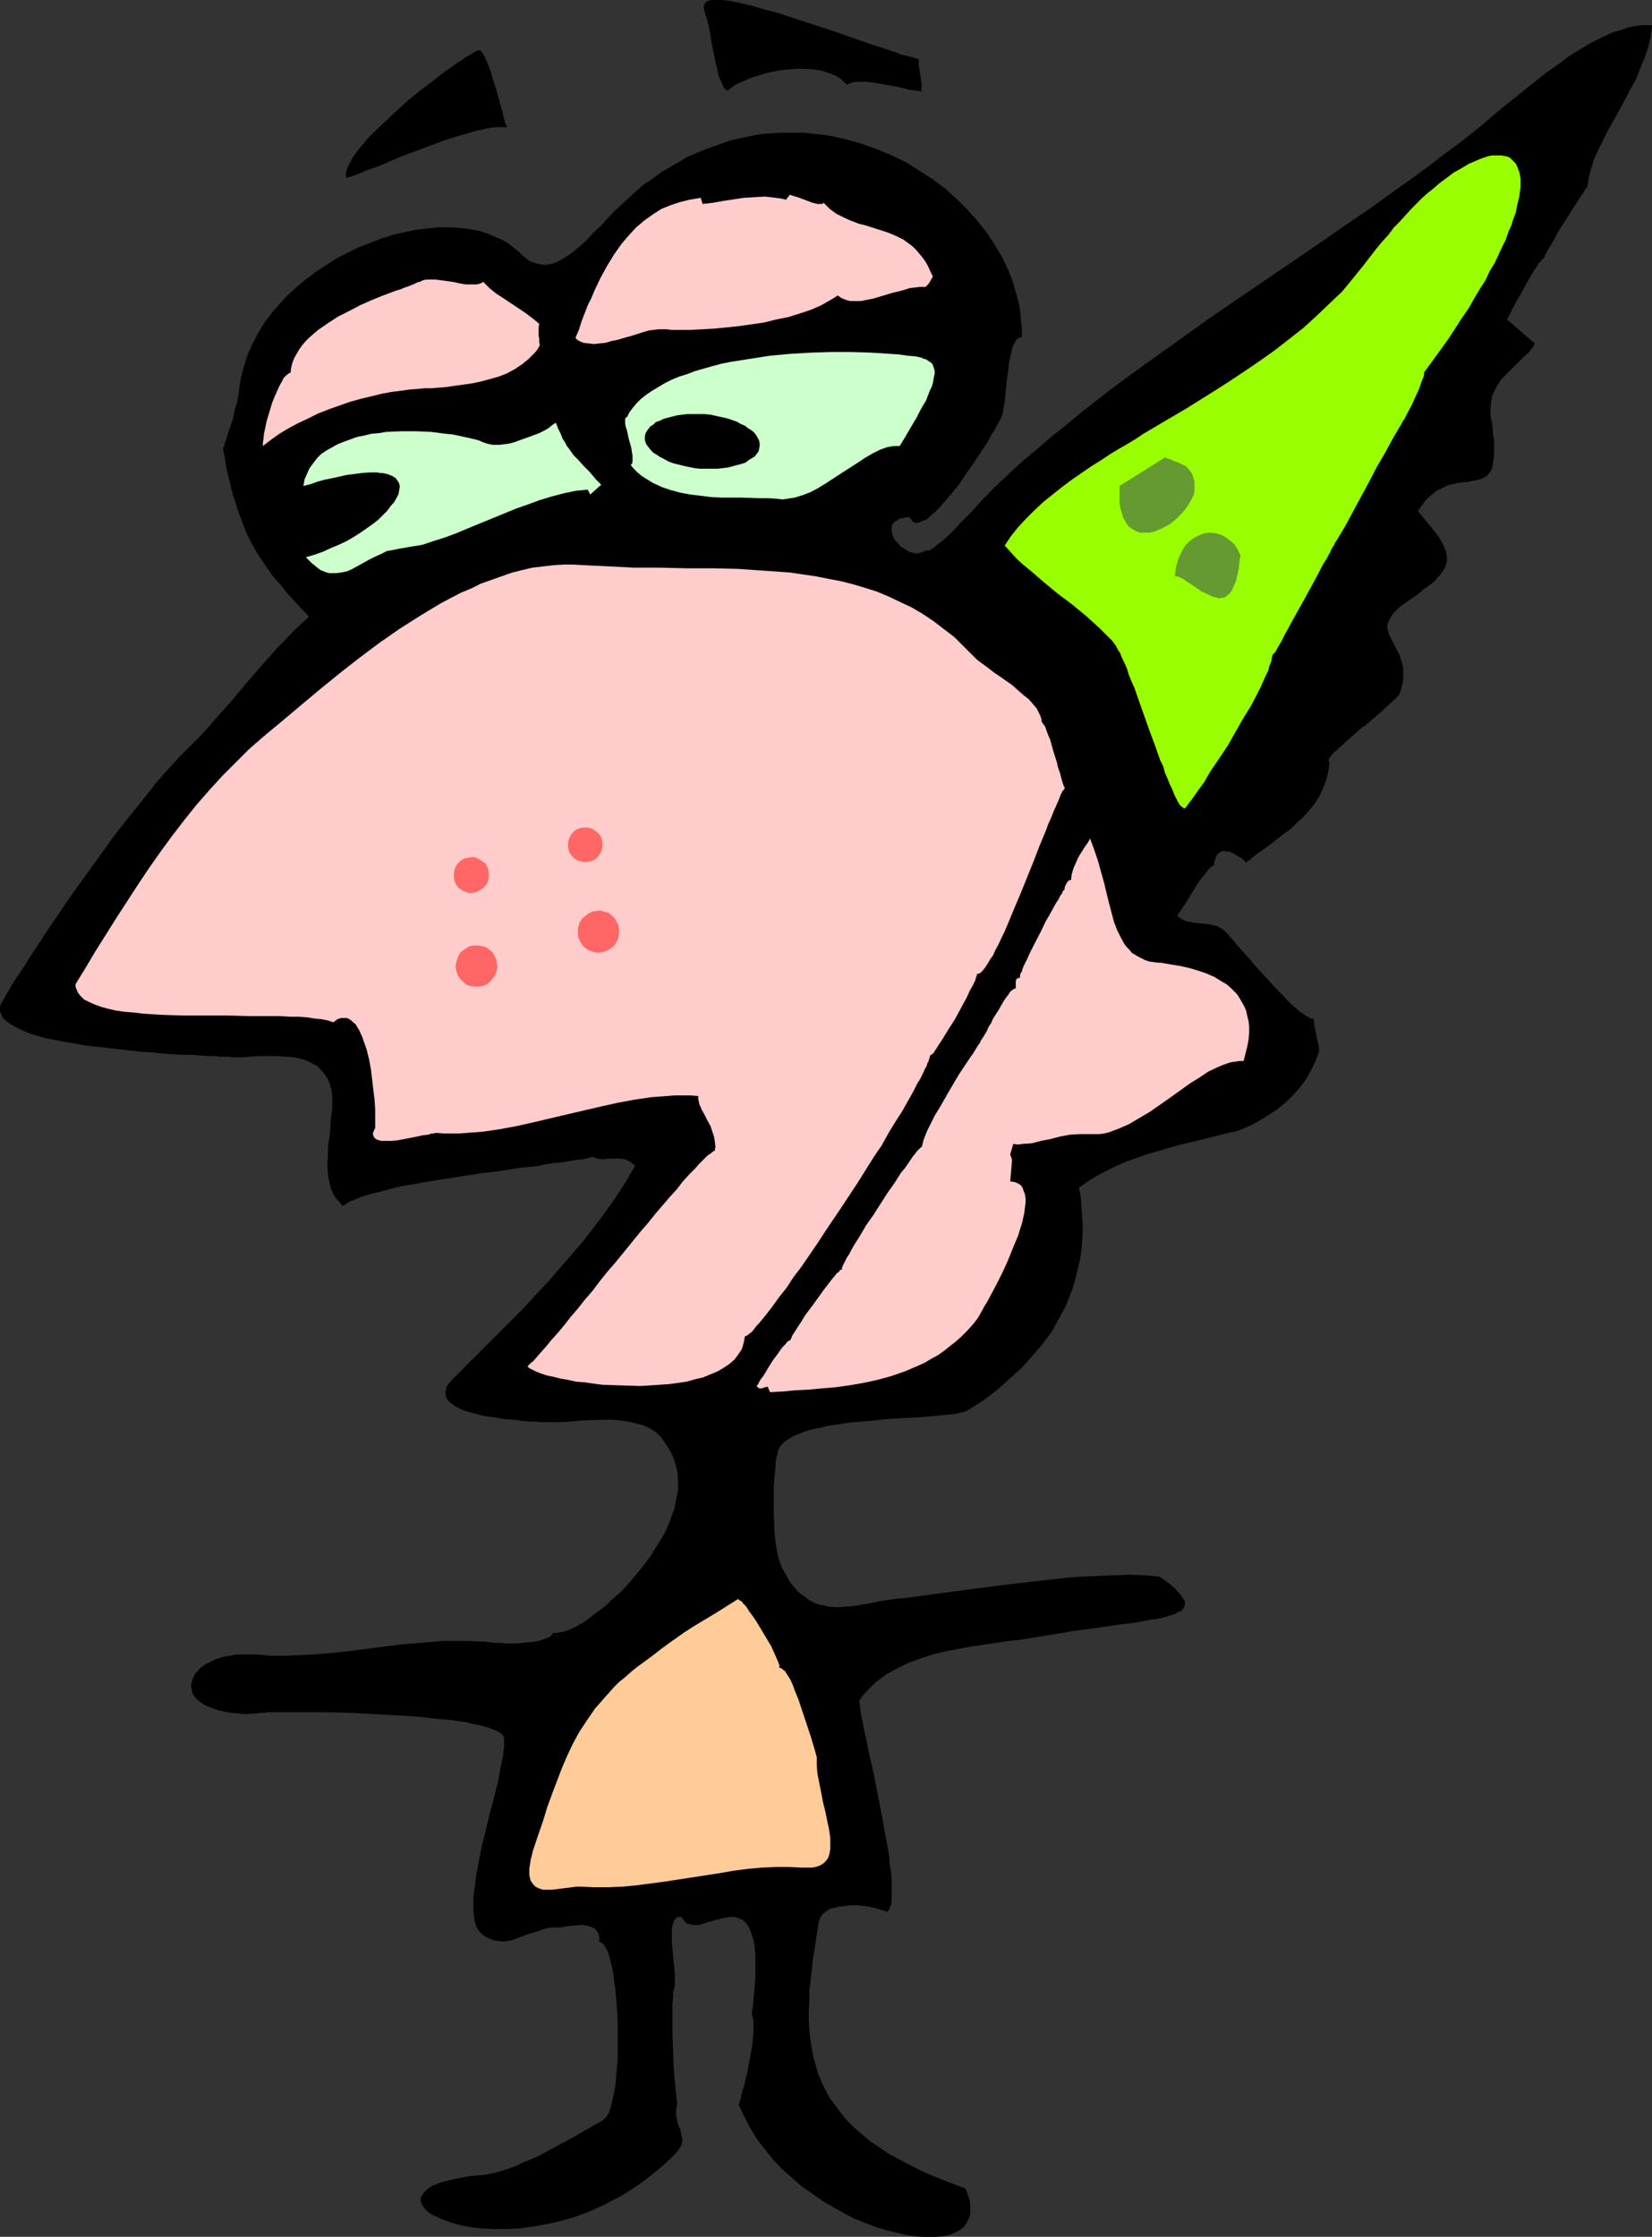 <?xml version="1.0" encoding="UTF-8" standalone="no"?>
<svg
   version="1.0"
   width="115.012mm"
   height="155.668mm"
   id="svg18"
   sodipodi:docname="Birthday Boy 02.wmf"
   xmlns:inkscape="http://www.inkscape.org/namespaces/inkscape"
   xmlns:sodipodi="http://sodipodi.sourceforge.net/DTD/sodipodi-0.dtd"
   xmlns="http://www.w3.org/2000/svg"
   xmlns:svg="http://www.w3.org/2000/svg">
  <rect width="100%" height="100%" fill="#333333" stroke="none"/>
  <sodipodi:namedview
     id="namedview18"
     pagecolor="#ffffff"
     bordercolor="#000000"
     borderopacity="0.25"
     inkscape:showpageshadow="2"
     inkscape:pageopacity="0.0"
     inkscape:pagecheckerboard="0"
     inkscape:deskcolor="#d1d1d1"
     inkscape:document-units="mm" />
  <defs
     id="defs1">
    <pattern
       id="WMFhbasepattern"
       patternUnits="userSpaceOnUse"
       width="6"
       height="6"
       x="0"
       y="0" />
  </defs>
  <path
     style="fill:#000000;fill-opacity:1;fill-rule:evenodd;stroke:none"
     d="m 145.435,429.509 h 0.97 l 0.97,-0.162 0.97,-0.162 0.97,-0.323 1.131,-0.485 0.97,-0.485 2.101,-1.131 1.939,-1.454 1.939,-1.454 1.939,-1.454 1.616,-1.616 0.646,-0.485 0.646,-0.646 0.808,-0.646 0.808,-0.808 1.778,-1.939 1.778,-2.101 1.939,-2.424 1.939,-2.585 1.778,-2.909 1.778,-2.909 1.454,-3.232 0.485,-1.616 0.646,-1.454 0.323,-1.778 0.323,-1.616 0.323,-1.616 v -1.616 -1.616 l -0.162,-1.616 -0.323,-1.454 -0.485,-1.616 -0.646,-1.616 -0.808,-1.454 -0.97,-1.454 -1.131,-1.616 -1.293,-1.293 -0.808,-0.485 -0.808,-0.485 -1.778,-0.808 -1.778,-0.485 -2.101,-0.485 -2.262,-0.323 -2.101,-0.162 h -2.262 l -4.525,0.162 -2.262,0.162 -2.101,0.162 -2.101,0.162 h -1.778 -1.778 -1.616 -0.485 l -0.808,-0.162 h -0.808 -0.97 l -1.939,-0.162 -2.424,-0.323 -2.424,-0.162 -2.586,-0.485 -2.586,-0.323 -2.586,-0.646 -2.262,-0.646 -0.97,-0.323 -0.97,-0.485 -0.97,-0.485 -0.646,-0.485 -0.646,-0.485 -0.485,-0.485 -0.485,-0.646 -0.162,-0.646 -0.162,-0.646 0.162,-0.808 0.162,-0.808 0.485,-0.808 0.808,-0.97 0.808,-0.808 5.979,-5.979 6.141,-6.14 6.302,-6.302 3.07,-3.393 3.07,-3.232 3.07,-3.555 3.07,-3.555 3.07,-3.555 2.909,-3.717 2.909,-3.878 2.747,-3.878 2.747,-4.201 2.424,-4.201 -0.646,-0.646 -0.646,-0.485 -0.646,-0.323 -0.646,-0.323 -1.616,-0.162 h -1.454 -1.454 l -1.454,0.162 -1.293,-0.162 -0.646,-0.162 -0.646,-0.323 -1.131,0.323 -1.454,0.323 -1.778,0.162 -1.778,0.323 -1.778,0.323 -2.101,0.162 -2.262,0.323 -2.101,0.485 -4.848,0.485 -5.009,0.808 -2.586,0.323 -2.747,0.323 -5.171,0.808 -5.171,0.808 -5.009,0.808 -2.424,0.485 -2.262,0.323 -2.262,0.485 -2.262,0.646 -1.939,0.485 -1.939,0.485 -1.778,0.485 -1.454,0.485 -1.454,0.646 -1.293,0.485 -0.97,0.646 -0.808,0.485 -0.97,-1.131 -0.97,-1.131 -0.646,-1.131 -0.485,-1.131 -0.323,-1.293 -0.323,-1.293 -0.162,-1.293 -0.162,-2.909 0.162,-1.616 v -1.778 l 0.162,-1.939 0.323,-1.939 0.162,-2.262 0.162,-2.262 0.323,-2.585 v -1.616 -1.616 l -0.162,-1.293 -0.323,-1.293 -0.323,-1.131 -0.485,-0.97 -0.646,-0.97 -0.646,-0.808 -0.808,-0.808 -0.646,-0.646 -0.97,-0.485 -0.97,-0.485 -0.97,-0.485 -0.97,-0.323 -2.101,-0.485 -2.262,-0.162 -2.262,-0.162 h -2.424 -2.262 l -2.101,0.162 -1.939,0.162 h -1.778 -0.808 -0.646 l -0.808,-0.162 H 59.144 57.851 l -1.454,-0.162 h -1.778 l -2.101,-0.162 -2.262,-0.162 h -2.424 l -2.424,-0.162 -2.586,-0.162 -2.909,-0.323 -2.747,-0.162 -5.817,-0.646 -5.817,-0.646 -2.909,-0.323 -2.747,-0.485 -2.747,-0.485 -2.586,-0.485 -2.424,-0.485 L 9.857,272.443 7.757,271.796 5.817,270.988 4.201,270.18 2.747,269.372 1.616,268.564 1.131,268.08 0.646,267.595 0.485,267.11 0.162,266.464 0,265.979 v -0.485 -0.646 l 0.162,-0.646 0.323,-0.485 0.323,-0.646 0.97,-1.616 0.97,-1.778 1.131,-1.778 1.293,-1.939 1.293,-1.939 1.293,-2.101 2.747,-4.201 2.909,-4.363 3.07,-4.525 3.232,-4.686 3.393,-4.686 3.393,-4.686 3.232,-4.525 3.393,-4.363 3.393,-4.201 3.232,-4.04 1.454,-1.939 1.616,-1.778 1.454,-1.616 1.454,-1.616 1.454,-1.616 1.454,-1.454 1.939,-1.939 2.101,-2.101 2.101,-2.262 1.939,-2.262 4.201,-4.686 4.04,-4.848 4.201,-4.848 4.04,-4.525 2.101,-2.101 1.939,-2.101 2.101,-1.939 1.939,-1.778 -0.97,-1.131 -0.97,-0.97 -1.939,-2.101 -1.939,-2.101 -1.616,-2.101 -1.778,-1.939 -1.616,-2.262 -1.454,-2.101 -1.454,-2.262 -1.454,-2.585 -1.293,-2.585 -1.131,-2.909 -1.131,-3.07 -0.485,-1.778 -0.646,-1.778 -0.485,-1.778 -0.485,-2.101 -0.485,-1.939 -0.485,-2.101 -0.323,-2.424 -0.485,-2.262 0.323,-0.646 0.162,-0.646 0.323,-0.97 0.323,-0.97 0.646,-2.101 0.808,-2.262 0.485,-2.424 0.646,-2.101 0.162,-0.97 0.162,-0.808 0.162,-0.808 v -0.646 l 0.485,-3.07 0.808,-3.07 0.97,-3.07 1.293,-2.909 1.454,-2.747 1.616,-2.747 1.939,-2.585 2.101,-2.424 2.101,-2.262 2.424,-2.262 2.586,-2.101 2.586,-1.939 2.747,-1.778 2.747,-1.778 2.909,-1.454 2.909,-1.454 3.07,-1.131 2.909,-1.131 3.07,-0.97 2.909,-0.646 3.07,-0.646 2.909,-0.323 2.909,-0.323 h 2.909 l 2.586,0.162 2.747,0.323 2.586,0.485 2.424,0.808 2.262,0.97 2.101,0.97 1.939,1.454 1.778,1.454 0.808,0.808 0.97,0.808 0.808,0.646 0.97,0.323 0.97,0.323 0.808,0.162 0.808,0.162 h 0.97 l 0.808,-0.162 0.808,-0.162 0.97,-0.323 0.808,-0.485 1.778,-0.97 1.778,-1.293 1.778,-1.454 1.778,-1.616 1.778,-1.939 1.939,-1.778 3.555,-3.878 1.939,-1.778 1.939,-1.778 2.101,-1.939 2.101,-1.778 2.262,-1.454 2.101,-1.616 2.262,-1.293 2.262,-1.293 2.101,-1.293 2.262,-0.97 2.262,-0.97 2.262,-0.808 2.262,-0.808 2.262,-0.808 2.101,-0.485 2.262,-0.485 2.262,-0.485 2.262,-0.323 2.262,-0.162 2.262,-0.162 h 2.262 4.201 l 2.262,0.323 2.101,0.162 2.101,0.323 4.363,0.97 4.04,1.131 4.04,1.454 3.878,1.616 3.717,1.778 3.555,2.262 3.555,2.262 3.232,2.424 3.07,2.747 2.747,2.747 2.747,3.07 2.424,3.07 2.101,3.232 1.939,3.232 1.616,3.393 1.293,3.393 0.485,1.778 0.485,1.778 0.485,1.778 0.323,1.778 0.162,1.778 0.162,1.778 0.162,1.778 v 1.778 h -0.485 l -0.323,0.162 -0.323,0.162 -0.323,0.323 -0.485,0.808 -0.485,0.97 -0.323,1.293 -0.323,1.454 -0.323,1.454 -0.162,1.778 -0.485,3.393 -0.323,3.555 -0.162,1.616 -0.323,1.454 -0.162,1.454 -0.323,1.131 -0.162,0.323 -0.323,0.485 -0.323,0.646 -0.485,0.808 -0.485,0.97 -0.646,0.97 -0.646,1.131 -0.646,1.293 -1.778,2.585 -1.778,2.747 -1.939,2.747 -1.939,2.909 -2.101,2.585 -2.101,2.424 -0.97,1.131 -0.97,0.97 -0.97,0.808 -0.808,0.808 -0.808,0.646 -0.97,0.323 -0.646,0.323 -0.646,0.162 h -0.646 l -0.646,-0.323 -0.323,-0.485 -0.485,-0.646 h -0.808 l -0.808,0.162 -0.808,0.162 -0.646,0.323 -0.485,0.323 -0.485,0.323 -0.323,0.323 -0.162,0.323 -0.162,0.485 v 0.485 0.97 l 0.323,0.97 0.485,1.131 0.808,0.808 0.808,0.97 1.131,0.646 0.97,0.646 1.131,0.323 1.131,0.162 0.646,-0.162 0.97,-0.323 0.646,-0.323 h 0.162 0.323 0.323 l 0.323,-0.162 0.485,-0.323 0.485,-0.323 1.131,-0.97 1.293,-0.97 1.454,-1.293 1.454,-1.454 1.454,-1.616 3.07,-3.07 1.454,-1.616 1.293,-1.454 0.646,-0.646 0.646,-0.646 1.131,-1.131 0.485,-0.485 0.323,-0.485 0.485,-0.323 0.323,-0.323 3.393,-3.232 3.555,-3.232 3.717,-3.07 3.717,-3.232 3.878,-3.07 3.878,-3.232 8.08,-6.302 8.403,-6.14 8.403,-5.979 8.565,-6.14 8.726,-5.979 8.565,-5.817 8.565,-5.817 4.201,-2.909 4.201,-2.909 8.241,-5.656 7.918,-5.656 3.878,-2.747 3.717,-2.747 3.717,-2.909 3.555,-2.585 3.555,-2.747 3.393,-2.747 1.293,-1.131 1.293,-1.131 2.747,-2.262 5.656,-4.525 5.656,-4.525 3.07,-2.101 2.747,-2.101 2.909,-1.778 2.909,-1.778 2.909,-1.454 2.747,-1.293 2.747,-0.808 1.293,-0.485 1.293,-0.323 1.293,-0.162 1.293,-0.162 h 1.454 1.131 l -0.323,2.909 -0.646,2.747 -0.97,2.909 -1.131,2.747 -1.131,2.909 -1.454,2.585 -2.909,5.494 -1.454,2.585 -1.454,2.585 -1.293,2.585 -1.293,2.585 -1.131,2.424 -0.808,2.585 -0.646,2.424 -0.323,2.262 V 49.124 l -0.162,0.162 -0.162,0.162 -0.323,0.323 -0.162,0.485 -0.323,0.485 -0.808,1.131 -0.808,1.293 -0.97,1.454 -2.101,3.393 -2.101,3.232 -0.808,1.616 -0.808,1.454 -0.808,1.293 -0.323,0.646 -0.323,0.485 -0.162,0.323 -0.162,0.485 v 0.162 l -0.162,0.162 -0.323,0.162 -0.323,0.485 -0.646,0.646 -0.485,0.808 -0.808,1.131 -0.646,1.131 -1.616,2.747 -0.646,1.293 -0.808,1.454 -0.808,1.293 -0.646,1.293 -0.646,1.131 -0.485,1.131 -0.485,0.808 -0.323,0.646 7.272,6.302 -0.323,0.808 -0.646,0.808 -0.646,0.808 -0.97,0.808 -0.97,0.97 -0.97,0.97 -2.101,2.101 -1.131,1.131 -1.131,1.131 -0.808,1.293 -0.808,1.454 -0.646,1.454 -0.323,1.616 -0.162,1.616 v 1.939 l 0.485,2.585 0.162,2.101 0.323,2.101 v 1.778 1.616 l -0.162,1.293 -0.162,1.293 -0.162,0.97 -0.323,0.808 -0.485,0.646 -0.485,0.646 -0.485,0.323 -0.646,0.323 -0.646,0.323 -1.454,0.323 -1.616,0.323 -1.778,0.162 -1.939,0.323 -1.939,0.485 -0.97,0.485 -0.97,0.485 -0.97,0.485 -0.97,0.808 -0.97,0.808 -0.97,0.97 -0.97,1.293 -0.97,1.454 1.616,1.939 1.454,1.778 1.293,1.616 1.131,1.454 0.808,1.454 0.646,1.293 0.485,1.293 0.162,1.131 v 1.293 l -0.323,1.131 -0.646,1.293 -0.97,1.293 -0.485,0.485 -0.646,0.808 -0.808,0.646 -0.808,0.646 -0.97,0.646 -0.97,0.808 -0.97,0.808 -1.131,0.808 -1.454,0.97 -1.131,0.808 -1.131,0.808 -0.808,0.808 -0.646,0.646 -0.646,0.808 -0.323,0.646 -0.323,0.646 -0.323,0.646 -0.162,0.646 v 0.646 l 0.162,0.646 0.323,1.131 0.646,1.293 0.646,1.293 0.323,0.646 0.323,0.646 0.808,1.454 0.485,1.616 0.485,1.778 v 0.97 0.97 0.97 l -0.162,1.131 -0.323,1.131 -0.323,1.293 -0.162,0.323 -0.162,0.323 -0.485,0.485 -0.323,0.485 -0.646,0.485 -0.646,0.646 -1.454,1.293 -0.646,0.646 -0.97,0.808 -1.616,1.454 -1.939,1.616 -0.97,0.646 -0.97,0.808 -1.778,1.616 -1.616,1.454 -1.616,1.454 -0.646,0.646 -0.646,0.485 -0.485,0.485 -0.323,0.485 -0.485,0.485 -0.162,0.485 -0.162,0.323 v 0.162 l 0.162,0.162 h 0.162 l -0.162,1.293 -0.162,1.293 -0.646,2.424 -0.808,2.101 -0.97,2.101 -1.293,1.939 -1.454,1.778 -1.454,1.616 -1.616,1.454 -1.616,1.616 -1.778,1.293 -3.555,2.747 -1.778,1.293 -1.616,1.131 -1.616,1.293 -1.454,1.131 -0.323,-0.323 -0.323,-0.323 -0.485,-0.485 -0.646,-0.323 -1.293,-0.808 -0.646,-0.323 -0.646,-0.323 h -0.808 l -0.646,-0.162 -0.646,0.162 -0.646,0.323 -0.485,0.485 -0.323,0.646 -0.323,0.97 -0.162,0.485 v 0.646 l -0.323,0.162 -0.485,0.323 -0.485,0.485 -0.646,0.808 -0.646,0.808 -0.808,0.97 -1.454,2.101 -1.454,2.424 -1.293,2.101 -0.646,0.97 -0.646,0.97 -0.485,0.646 -0.323,0.646 0.646,0.485 0.808,0.485 0.646,0.323 0.808,0.162 1.616,0.323 3.393,0.323 1.616,0.323 0.808,0.162 0.646,0.323 0.808,0.485 0.646,0.485 0.485,0.485 0.485,0.485 0.485,0.646 0.646,0.646 1.293,1.616 1.454,1.616 1.616,1.778 1.616,1.939 3.555,3.878 1.778,1.939 1.778,1.778 1.616,1.778 1.616,1.454 1.454,1.293 0.808,0.485 0.646,0.485 0.646,0.323 0.485,0.323 0.485,0.162 h 0.485 v 0.323 l 0.162,0.485 v 0.97 l 0.323,1.293 0.485,2.585 0.323,1.293 0.162,0.97 v 0.646 l -0.808,2.262 -0.97,2.101 -1.131,2.101 -1.131,1.778 -1.293,1.616 -1.454,1.616 -1.454,1.454 -1.454,1.293 -1.616,1.293 -1.616,0.97 -1.454,0.97 -1.616,0.97 -1.454,0.808 -1.454,0.646 -1.454,0.646 -1.293,0.485 -2.262,0.485 -2.586,0.646 -2.586,0.646 -2.586,0.646 -5.494,1.293 -5.494,1.616 -2.747,0.808 -2.747,0.97 -2.747,0.97 -2.586,1.131 -2.586,1.293 -2.424,1.293 -2.424,1.454 -2.262,1.616 0.485,2.585 0.162,2.424 0.162,2.424 0.162,2.262 v 2.262 l -0.323,4.525 -0.323,2.101 -0.485,2.101 -0.485,2.101 -0.485,1.939 -0.646,2.101 -1.454,3.717 -0.97,1.939 -0.97,1.778 -0.97,1.778 -0.97,1.778 -2.424,3.232 -2.747,3.232 -2.747,3.07 -3.232,2.909 -3.232,2.909 -3.555,2.747 -3.878,2.424 -0.485,0.323 -0.808,0.323 -0.97,0.162 -1.131,0.323 -1.454,0.162 -1.454,0.162 -1.616,0.162 -1.778,0.162 -1.939,0.162 -1.939,0.162 -4.201,0.162 -4.363,0.323 -4.525,0.485 -4.363,0.323 -4.201,0.646 -2.101,0.323 -1.939,0.485 -1.778,0.323 -1.778,0.485 -1.616,0.646 -1.293,0.485 -1.293,0.646 -1.131,0.808 -0.97,0.808 -0.646,0.808 -0.485,0.97 -0.162,0.97 v 0.162 l -0.162,0.162 v 0.162 l -0.162,0.323 v 0.485 l -0.162,0.646 v 1.131 l -0.162,1.616 -0.162,1.778 -0.162,1.939 v 2.262 4.525 l 0.162,4.686 0.162,2.101 0.323,2.262 0.323,1.939 0.485,1.778 0.646,1.778 0.808,1.454 0.808,1.454 0.808,1.293 0.97,1.131 0.808,0.97 0.97,0.808 0.97,0.646 0.97,0.808 0.97,0.485 0.97,0.485 1.131,0.323 0.97,0.162 1.131,0.323 2.262,0.162 2.101,-0.162 2.262,-0.162 4.686,-0.808 2.262,-0.485 2.262,-0.323 2.101,-0.323 2.262,-0.162 8.241,-1.131 8.565,-1.131 8.565,-1.131 8.403,-0.97 8.565,-0.97 4.201,-0.323 4.201,-0.162 4.04,-0.162 4.04,-0.162 4.04,0.162 4.04,0.323 1.616,1.131 1.293,0.97 1.131,0.97 0.808,0.97 0.808,0.808 0.485,0.808 0.485,0.646 0.162,0.646 -0.162,0.646 -0.162,0.485 -0.323,0.485 -0.485,0.485 -0.808,0.323 -0.808,0.485 -0.97,0.323 -1.131,0.323 -1.131,0.323 -1.454,0.323 -1.616,0.162 -1.616,0.323 -1.616,0.323 -1.939,0.323 -1.939,0.162 -2.101,0.323 -2.262,0.323 -2.101,0.323 -2.424,0.323 -2.424,0.323 -2.424,0.323 -2.586,0.485 -5.333,0.808 -2.747,0.485 -2.909,0.485 -3.232,0.323 -3.232,0.485 -3.232,0.485 -3.393,0.485 -3.393,0.646 -3.393,0.646 -3.232,0.808 -3.393,1.131 -3.07,1.131 -2.909,1.454 -1.454,0.808 -1.454,0.808 -1.293,0.97 -1.293,0.97 -1.131,1.131 -1.131,1.131 -1.131,1.293 -0.97,1.293 0.162,0.97 0.162,1.131 0.162,1.454 0.323,1.454 0.323,1.616 0.323,1.778 0.485,1.939 0.323,1.939 0.485,2.101 0.485,2.101 0.97,4.525 1.778,9.211 0.808,4.525 0.808,4.363 0.323,1.939 0.162,2.101 0.323,1.939 0.162,1.778 v 1.616 2.909 1.293 l -0.162,0.97 -0.323,0.808 -0.323,0.808 -0.485,0.323 -0.485,-0.323 -0.808,-0.162 -0.97,-0.323 -1.293,-0.323 -1.293,-0.323 -1.454,-0.162 -1.454,-0.162 h -1.616 l -1.454,0.162 -1.454,0.162 -1.454,0.323 -1.293,0.323 -0.97,0.646 -0.97,0.808 -0.323,0.485 -0.323,0.485 -0.162,0.646 -0.162,0.646 -0.485,3.07 -0.485,3.232 -0.485,2.909 -0.323,2.909 -0.323,2.909 -0.323,2.909 v 2.585 l -0.162,2.747 v 2.585 l 0.162,2.424 0.323,2.585 0.323,2.262 0.485,2.424 0.646,2.262 0.646,2.101 0.97,2.262 0.97,1.939 1.131,2.101 1.454,1.939 1.454,1.939 1.616,1.939 1.778,1.778 2.101,1.778 2.101,1.778 2.424,1.616 2.586,1.778 2.747,1.454 3.07,1.616 3.232,1.616 3.393,1.454 3.717,1.454 3.878,1.454 0.485,1.131 0.323,0.97 0.323,0.97 0.162,0.97 v 0.97 0.808 0.808 l -0.162,0.808 -0.323,0.646 -0.323,0.646 -0.323,0.646 -0.485,0.646 -0.485,0.485 -1.293,0.808 -0.646,0.323 -1.616,0.646 -1.939,0.323 -1.939,0.162 h -2.262 l -2.424,-0.162 -2.424,-0.323 -2.747,-0.646 -2.586,-0.646 -2.747,-0.808 -2.909,-1.131 -2.909,-1.131 -2.747,-1.454 -2.909,-1.616 -2.747,-1.616 -2.747,-1.939 -2.747,-1.939 -2.586,-2.262 -2.586,-2.262 -2.262,-2.424 -2.101,-2.585 -2.101,-2.747 -1.778,-2.909 -1.616,-3.07 -1.454,-3.07 0.323,-0.97 0.323,-1.293 0.323,-1.454 0.485,-1.454 0.323,-1.616 0.485,-1.778 0.646,-3.555 0.646,-3.555 0.162,-1.778 0.162,-1.616 v -1.454 -1.293 l -0.162,-1.131 -0.323,-0.97 0.323,-1.939 0.162,-1.939 0.162,-1.778 0.162,-1.616 0.162,-1.778 v -1.454 -1.293 -2.747 -1.131 l -0.162,-0.97 v -1.131 l -0.162,-0.808 -0.162,-0.97 -0.485,-1.454 -0.485,-1.293 -0.485,-0.97 -0.646,-0.808 -0.646,-0.646 -0.808,-0.323 -0.808,-0.323 -0.97,-0.162 h -0.808 l -0.97,0.162 -0.97,0.162 -1.939,0.485 -0.97,0.323 -0.808,0.162 -1.939,0.646 -0.808,0.162 h -0.808 -0.808 l -0.646,-0.162 -0.646,-0.162 -0.485,-0.485 -0.485,-0.485 -0.485,-0.808 h -0.485 -0.323 l -0.485,0.162 -0.323,0.323 -0.323,0.323 -0.162,0.485 -0.323,0.97 -0.162,1.293 v 1.454 1.616 l 0.162,1.616 0.323,3.555 0.162,1.616 0.162,1.616 v 1.454 1.454 l -0.162,0.97 -0.162,0.485 -0.162,0.323 v 1.454 l -0.162,1.616 v 1.778 3.878 2.262 l 0.162,4.201 0.162,4.363 0.162,2.101 0.162,1.939 0.162,1.778 0.162,1.616 0.162,1.454 0.162,1.293 -0.323,0.97 v 0.97 0.808 l 0.162,0.808 0.323,1.616 0.646,1.454 0.323,1.454 0.162,0.646 v 0.808 l -0.162,0.808 -0.323,0.646 -0.485,0.808 -0.646,0.808 -1.778,1.778 -1.939,1.778 -1.778,1.454 -1.778,1.454 -1.939,1.454 -1.939,1.293 -1.939,1.293 -1.939,1.131 -1.939,0.97 -1.778,0.97 -3.878,1.778 -3.878,1.454 -3.878,1.131 -3.717,0.808 -3.555,0.646 -3.717,0.485 -3.393,0.162 h -3.232 l -3.07,-0.162 -2.909,-0.323 -2.586,-0.485 -2.424,-0.646 -2.101,-0.808 -0.97,-0.323 -0.97,-0.485 -0.808,-0.323 -0.808,-0.485 -0.646,-0.485 -0.485,-0.485 -0.485,-0.485 -0.323,-0.485 -0.323,-0.485 -0.162,-0.485 -0.162,-0.646 v -0.485 l 0.162,-0.485 0.323,-0.485 0.323,-0.485 0.485,-0.485 0.485,-0.485 0.646,-0.485 0.808,-0.485 0.97,-0.323 1.131,-0.485 1.293,-0.323 1.293,-0.323 1.454,-0.323 1.616,-0.323 1.778,-0.323 1.939,-0.162 1.939,-0.162 1.616,-0.323 1.616,-0.323 1.616,-0.485 1.939,-0.646 1.778,-0.646 1.939,-0.97 2.101,-0.808 2.101,-0.97 4.201,-2.262 4.201,-2.262 4.201,-2.424 4.04,-2.262 0.646,-0.646 0.485,-0.646 0.485,-0.808 0.323,-1.131 0.323,-1.131 0.323,-1.454 0.323,-1.454 0.323,-1.616 0.162,-1.778 0.162,-1.939 0.323,-3.878 v -4.04 -4.201 l -0.162,-4.04 -0.323,-4.04 -0.162,-1.939 -0.323,-1.778 -0.162,-1.778 -0.323,-1.616 -0.323,-1.454 -0.323,-1.293 -0.323,-1.131 -0.485,-1.131 -0.485,-0.808 -0.323,-0.485 -0.485,-0.485 -0.646,-0.162 v -0.646 -0.485 l -0.162,-0.97 -0.485,-0.808 -0.485,-0.646 -0.808,-0.323 -0.808,-0.323 -0.808,-0.162 -0.97,-0.162 -1.939,0.162 -1.939,0.162 -0.808,0.162 -0.808,0.162 h -0.485 -0.485 -1.293 l -1.293,0.162 -1.131,0.323 -1.293,0.485 -2.747,0.808 -2.586,0.97 -1.293,0.485 -1.293,0.323 -1.454,0.162 -1.131,-0.162 -1.293,-0.162 -1.293,-0.485 -1.131,-0.646 -0.646,-0.485 -0.485,-0.485 -0.646,-0.808 -0.485,-0.97 -0.323,-1.131 -0.162,-1.293 -0.162,-1.454 v -1.616 -1.616 l 0.162,-1.939 0.323,-1.778 0.162,-1.939 0.808,-4.201 0.808,-4.201 1.131,-4.363 0.485,-2.101 0.485,-2.101 1.131,-4.201 0.97,-3.878 0.323,-1.778 0.323,-1.778 0.323,-1.616 0.323,-1.454 0.162,-1.454 0.162,-1.131 v -1.131 -0.808 l -0.162,-0.808 -0.323,-0.485 -0.646,-0.485 -0.808,-0.485 -1.293,-0.485 -1.293,-0.485 -1.778,-0.485 -1.778,-0.323 -1.939,-0.485 -2.262,-0.323 -2.424,-0.323 -2.424,-0.162 -2.586,-0.323 -2.747,-0.323 -5.494,-0.323 -5.817,-0.323 -5.656,-0.323 -5.494,-0.162 H 84.999 82.575 73.687 71.91 70.455 l -1.293,0.162 h -0.97 l -0.808,0.162 h -0.485 l -2.262,0.162 -1.939,-0.162 -1.778,-0.162 -1.778,-0.323 -1.616,-0.323 -1.293,-0.485 -1.293,-0.485 -1.131,-0.485 -0.97,-0.646 -0.808,-0.646 -0.646,-0.646 -0.485,-0.646 -0.323,-0.808 -0.162,-0.808 -0.162,-0.808 0.162,-0.808 0.162,-0.646 0.323,-0.808 0.323,-0.808 0.646,-0.646 0.646,-0.808 0.808,-0.646 0.97,-0.646 1.131,-0.485 1.131,-0.646 1.131,-0.323 1.454,-0.485 1.454,-0.162 1.616,-0.323 h 1.616 1.778 1.939 l 3.717,0.323 h 3.717 l 3.717,-0.162 3.717,-0.162 7.433,-0.646 7.595,-0.97 7.433,-0.97 7.595,-0.646 3.717,-0.323 h 3.717 3.717 l 3.555,0.162 1.778,0.162 1.454,0.162 h 1.454 l 1.293,0.162 h 2.424 l 2.101,-0.162 0.97,-0.162 h 0.808 l 1.454,-0.162 1.293,-0.323 0.97,-0.323 0.646,-0.323 0.646,-0.162 0.485,-0.323 0.162,-0.323 0.162,-0.162 0.162,-0.162 z"
     id="path1" />
  <path
     style="fill:#99ff00;fill-opacity:1;fill-rule:evenodd;stroke:none"
     d="m 368.759,111.498 -2.101,3.555 -2.101,3.878 -2.262,3.878 -2.101,4.04 -4.363,8.08 -2.101,3.878 -2.262,3.717 -0.162,0.162 -0.162,0.485 -0.323,0.485 -0.485,0.808 -0.323,0.808 -0.485,0.808 -0.485,0.97 -0.646,0.97 -0.646,1.131 -0.646,1.293 -1.293,2.424 -2.909,5.333 -1.454,2.585 -1.454,2.585 -1.293,2.424 -0.646,1.131 -0.485,0.97 -0.485,0.97 -0.485,0.808 -0.485,0.808 -0.323,0.646 -0.323,0.485 -0.323,0.323 -0.162,0.162 -0.162,0.162 -0.162,0.808 -0.162,0.97 -0.485,1.131 -0.323,1.293 -0.646,1.293 -0.646,1.454 -0.646,1.454 -0.808,1.616 -1.778,3.393 -2.101,3.393 -4.04,7.11 -2.262,3.393 -2.101,3.07 -0.97,1.616 -0.808,1.454 -0.97,1.293 -0.808,1.131 -0.808,1.131 -0.646,0.97 -0.646,0.808 -0.485,0.646 -0.323,0.485 -0.323,0.323 -0.162,0.162 v 0 l -0.323,-0.162 -0.485,-0.323 -0.485,-0.485 -0.485,-0.808 -0.485,-0.97 -0.485,-0.97 -0.485,-1.293 -0.646,-1.293 -0.646,-1.616 -0.646,-1.454 -0.485,-1.778 -0.808,-1.616 -1.293,-3.717 -1.454,-3.878 -2.747,-7.756 -1.293,-3.717 -0.808,-1.778 -0.646,-1.616 -0.485,-1.616 -0.646,-1.454 -0.646,-1.293 -0.485,-1.293 -0.646,-0.97 -0.485,-0.97 -0.485,-0.646 -0.485,-0.646 -1.616,-1.616 -1.616,-1.616 -3.555,-3.232 -3.717,-3.07 -3.878,-2.909 -3.717,-3.07 -3.555,-3.07 -1.778,-1.454 -1.778,-1.616 -1.454,-1.616 -1.616,-1.778 1.616,-2.424 1.939,-2.424 2.101,-2.262 2.101,-2.101 2.424,-2.262 2.424,-1.939 2.424,-1.939 2.586,-1.939 2.586,-1.778 2.586,-1.778 2.586,-1.616 2.424,-1.616 2.424,-1.454 1.131,-0.646 1.131,-0.646 2.101,-1.293 1.939,-1.293 3.555,-2.101 3.555,-2.101 3.878,-2.262 3.878,-2.424 3.878,-2.424 4.04,-2.585 3.878,-2.585 4.04,-2.747 3.878,-2.747 3.717,-2.909 3.717,-2.909 3.555,-3.232 3.393,-3.232 3.393,-3.232 2.909,-3.555 2.747,-3.393 1.616,-2.101 1.616,-2.101 1.616,-1.939 1.616,-1.778 1.454,-1.939 1.616,-1.616 1.454,-1.616 1.454,-1.616 1.454,-1.454 1.454,-1.454 1.454,-1.293 1.454,-1.131 1.454,-1.293 1.293,-0.97 1.293,-0.97 1.293,-0.97 1.454,-0.808 1.131,-0.646 1.293,-0.808 1.131,-0.485 1.131,-0.485 1.131,-0.485 0.97,-0.323 0.97,-0.323 0.97,-0.162 h 0.808 0.97 0.646 l 0.808,0.162 0.808,0.162 0.646,0.323 0.485,0.485 0.485,0.485 0.485,0.485 0.323,0.646 0.323,0.808 0.323,0.808 0.162,0.808 0.162,0.97 v 0.97 1.131 l -0.162,1.293 -0.162,1.293 -0.323,1.293 -0.323,1.454 -0.323,1.616 -0.646,1.616 -0.485,1.616 -0.808,1.778 -0.646,1.939 -0.97,1.939 -0.97,2.101 -0.97,2.101 -1.293,2.101 -1.131,2.424 -1.454,2.262 -1.454,2.424 -1.454,2.585 -1.778,2.585 -1.778,2.747 -1.778,2.747 -2.101,2.909 -2.101,2.909 -2.262,3.07 v 0.485 l -0.162,0.808 -0.323,0.646 -0.323,0.97 -0.646,1.778 -0.97,2.101 -0.97,2.101 -0.97,1.778 -0.485,0.97 -0.323,0.646 -0.485,0.646 z"
     id="path2" />
  <path
     style="fill:#ffcccc;fill-opacity:1;fill-rule:evenodd;stroke:none"
     d="m 141.88,85.159 -0.162,1.131 v 1.939 l 0.162,0.808 v 0.808 l 0.162,0.97 -0.646,1.131 -0.646,0.808 -1.616,1.616 -1.778,1.454 -1.939,1.293 -2.101,1.131 -2.101,0.808 -2.262,0.646 -2.424,0.646 -2.262,0.485 -2.262,0.323 -2.424,0.323 -2.101,0.323 -2.101,0.162 -1.939,0.162 h -1.778 l -1.616,0.162 -2.262,0.162 -2.262,0.323 -2.586,0.323 -2.586,0.485 -2.586,0.646 -2.747,0.646 -2.909,0.808 -2.747,0.97 -2.747,0.97 -2.909,1.131 -2.586,1.293 -2.747,1.293 -2.424,1.293 -2.424,1.454 -2.262,1.616 -2.101,1.616 v -0.808 l 0.162,-1.131 0.162,-1.454 0.323,-1.454 0.323,-1.616 0.485,-1.616 0.97,-3.232 0.646,-1.616 0.646,-1.454 0.646,-1.454 0.646,-1.131 0.485,-0.97 0.646,-0.646 0.646,-0.485 0.162,-0.162 h 0.323 l 0.162,-1.293 0.323,-1.293 0.485,-1.293 0.646,-1.131 0.646,-1.131 0.808,-1.131 0.97,-1.131 0.97,-0.97 1.131,-0.97 1.131,-0.97 2.586,-1.778 2.747,-1.778 2.909,-1.454 2.747,-1.454 2.909,-1.293 2.747,-1.131 2.586,-0.97 1.293,-0.485 1.131,-0.323 1.131,-0.485 0.97,-0.323 0.808,-0.323 0.808,-0.323 0.646,-0.323 0.323,-0.162 h 0.323 l 0.97,-0.485 0.97,-0.162 h 1.131 1.131 l 2.424,0.323 2.262,0.323 2.262,0.485 1.131,0.162 h 0.485 1.616 0.808 l 0.97,-0.323 0.646,-0.323 1.616,1.616 1.778,1.454 1.778,1.131 1.939,1.293 3.878,2.585 1.939,1.454 z"
     id="path3" />
  <path
     style="fill:#000000;fill-opacity:1;fill-rule:evenodd;stroke:none"
     d="m 133.477,33.611 v 0 l -0.162,-0.162 v -0.323 l -0.162,-0.323 -0.162,-0.323 -0.162,-0.485 -0.323,-1.293 -0.323,-1.454 -0.485,-1.616 -0.485,-1.778 -0.485,-1.778 -1.131,-3.555 -0.485,-1.778 -0.646,-1.616 -0.485,-1.293 -0.646,-1.293 -0.485,-0.808 -0.323,-0.323 -0.162,-0.162 h -0.323 -0.323 l -0.646,0.323 -0.808,0.485 -0.808,0.485 -1.131,0.646 -1.131,0.808 -1.293,0.808 -1.293,0.97 -1.454,0.97 -1.454,1.131 -1.616,1.293 -3.232,2.424 -3.393,2.747 -3.232,2.909 -3.07,2.909 -2.909,2.747 -1.454,1.454 -1.131,1.454 -1.131,1.293 -0.97,1.293 -0.808,1.131 -0.646,1.293 -0.646,1.131 -0.323,0.97 -0.162,0.97 0.162,0.808 v 0 h 0.323 l 0.485,-0.162 0.646,-0.162 0.808,-0.323 0.97,-0.323 1.131,-0.485 1.131,-0.485 1.454,-0.485 1.293,-0.485 1.616,-0.646 1.454,-0.646 3.393,-1.454 3.555,-1.293 7.272,-2.747 3.555,-1.131 3.393,-0.97 1.616,-0.485 1.454,-0.323 1.454,-0.323 1.293,-0.162 1.131,-0.162 h 1.131 0.97 z"
     id="path4" />
  <path
     style="fill:#000000;fill-opacity:1;fill-rule:evenodd;stroke:none"
     d="m 185.349,2.747 0.323,1.293 0.485,1.454 0.646,2.909 0.485,3.232 0.646,3.07 0.646,2.909 0.323,1.454 0.323,1.293 0.485,0.97 0.485,1.131 0.485,0.808 0.646,0.646 1.293,-0.97 1.454,-0.97 1.939,-0.808 1.939,-0.808 2.101,-0.646 2.262,-0.646 2.424,-0.485 2.424,-0.323 2.424,-0.162 h 2.262 l 2.262,0.162 2.101,0.323 1.939,0.646 0.97,0.323 0.97,0.485 0.808,0.485 0.646,0.485 0.646,0.646 0.646,0.646 0.646,-0.323 0.808,-0.323 1.131,-0.162 h 1.131 1.293 l 1.454,0.162 2.909,0.485 2.909,0.485 2.909,0.646 1.293,0.323 1.131,0.162 1.131,0.162 0.808,0.162 0.162,-1.454 -0.162,-1.293 -0.162,-1.131 -0.162,-0.97 -0.162,-0.97 v -0.485 l -0.162,-0.323 v -0.97 -0.97 l -0.808,-0.162 -0.97,-0.323 -1.293,-0.323 -1.454,-0.323 -1.616,-0.646 -1.939,-0.646 -1.939,-0.646 -2.101,-0.646 -2.262,-0.808 -2.424,-0.808 L 219.93,8.403 209.588,5.009 204.579,3.393 202.155,2.747 199.731,2.101 197.63,1.454 195.53,0.97 193.429,0.485 191.651,0.162 190.035,0 h -1.293 -1.293 l -0.97,0.162 -0.485,0.162 -0.323,0.323 -0.162,0.162 -0.162,0.323 -0.162,0.323 v 0.323 0.485 z"
     id="path5" />
  <path
     style="fill:#ffcccc;fill-opacity:1;fill-rule:evenodd;stroke:none"
     d="m 243.2,75.463 h -1.131 l -1.293,0.162 -1.454,0.162 -1.454,0.485 -3.232,0.808 -3.232,0.97 -1.616,0.485 -1.616,0.323 -1.616,0.323 h -1.454 -1.454 l -1.131,-0.323 -1.131,-0.485 -0.485,-0.323 -0.485,-0.323 -0.97,0.646 -1.131,0.646 -1.131,0.646 -1.131,0.646 -2.586,1.131 -2.909,0.97 -3.07,0.97 -3.232,0.646 -3.232,0.808 -3.393,0.485 -3.393,0.485 -3.232,0.323 -3.232,0.323 -3.07,0.162 -3.07,0.162 h -2.586 -2.424 l -1.131,-0.162 h -1.131 -1.131 l -1.293,0.162 -1.293,0.162 -1.616,0.485 -3.07,0.97 -1.778,0.485 -1.616,0.485 -1.616,0.323 -1.616,0.485 -1.616,0.162 -1.454,0.162 -1.454,-0.162 -1.293,-0.162 -1.131,-0.485 -0.485,-0.323 -0.485,-0.485 0.97,-2.262 0.646,-2.101 0.808,-2.101 0.808,-2.101 0.97,-1.939 0.808,-1.939 1.616,-3.393 1.778,-3.232 1.778,-2.909 1.939,-2.747 1.939,-2.262 1.939,-2.101 2.101,-1.778 2.262,-1.616 2.262,-1.454 2.424,-0.97 2.424,-0.808 2.586,-0.646 2.909,-0.485 0.485,1.616 2.747,-0.323 2.747,-0.485 5.333,-0.808 2.747,-0.162 2.909,-0.162 2.747,0.323 1.293,0.162 1.454,0.323 0.97,-1.293 0.485,0.162 0.485,0.162 1.131,0.323 1.293,0.485 1.293,0.485 1.293,0.485 1.293,0.323 h 0.485 0.485 0.323 l 0.323,-0.323 0.808,0.808 0.808,0.808 1.778,1.293 1.939,0.97 1.778,0.808 2.101,0.808 1.939,0.485 4.04,1.293 1.939,0.646 1.939,0.808 1.939,0.97 1.778,1.293 0.808,0.646 0.808,0.808 0.808,0.97 0.808,0.97 0.808,1.131 0.646,1.131 0.646,1.454 0.646,1.293 -0.646,1.131 -0.485,0.808 -0.323,0.323 -0.323,0.323 -0.162,0.162 z"
     id="path6" />
  <path
     style="fill:#ccffcc;fill-opacity:1;fill-rule:evenodd;stroke:none"
     d="m 236.736,117.315 h -0.808 -0.808 l -0.808,0.162 -0.97,0.162 -1.778,0.646 -1.939,0.97 -1.939,1.131 -1.939,1.293 -4.04,2.585 -4.201,2.747 -2.101,1.293 -2.101,1.131 -2.101,0.808 -2.101,0.646 -2.101,0.323 -1.131,0.162 -1.131,-0.162 -2.262,-0.162 h -2.424 l -5.009,-0.162 h -5.333 l -2.747,-0.162 -2.586,-0.323 -2.747,-0.323 -2.586,-0.485 -2.424,-0.646 -2.424,-0.808 -2.424,-1.131 -2.101,-1.293 -0.97,-0.646 -0.97,-0.808 -0.97,-0.97 -0.808,-0.97 0.323,-0.323 0.162,-0.485 v -0.808 -0.808 l -0.162,-0.97 -0.162,-1.131 -0.646,-2.262 -0.485,-2.262 -0.323,-0.97 -0.162,-0.808 v -0.646 -0.646 l 0.162,-0.323 0.162,-0.162 h 0.162 l 0.646,-1.293 0.97,-1.293 0.97,-1.131 1.131,-1.131 1.454,-1.131 1.454,-0.97 1.616,-0.97 1.616,-0.97 1.939,-0.97 1.939,-0.808 2.101,-0.646 2.101,-0.808 2.262,-0.646 2.262,-0.646 2.424,-0.646 2.424,-0.485 5.171,-0.808 5.171,-0.808 5.333,-0.485 5.494,-0.323 5.333,-0.162 h 5.171 l 5.171,0.162 5.009,0.323 2.424,0.162 2.262,0.323 1.939,0.162 1.616,0.323 0.646,0.323 0.646,0.162 0.485,0.323 0.485,0.323 0.485,0.323 0.323,0.485 0.162,0.485 0.162,0.485 0.162,0.646 V 98.247 l -0.162,0.808 -0.162,0.808 -0.162,0.97 -0.323,0.97 -0.485,0.97 -0.485,1.293 -0.485,1.293 -0.808,1.293 -0.808,1.454 -0.808,1.616 -0.97,1.616 -1.131,1.939 -1.131,1.939 z"
     id="path7" />
  <path
     style="fill:#ccffcc;fill-opacity:1;fill-rule:evenodd;stroke:none"
     d="m 156.909,126.203 1.293,1.293 -2.909,2.585 -0.646,-1.293 -3.232,0.323 -3.07,0.646 -3.07,0.808 -3.232,0.97 -3.07,1.131 -3.232,1.131 -12.604,5.171 -3.07,1.293 -3.07,1.131 -3.07,0.97 -2.909,0.97 -3.07,0.485 -2.747,0.485 -1.616,0.323 -1.778,0.323 -1.616,0.808 -1.454,0.646 -1.616,0.808 -1.454,0.808 -1.454,0.808 -1.454,0.808 -1.454,0.646 -1.616,0.323 -1.454,0.162 h -1.454 l -0.808,-0.162 -0.808,-0.323 -0.808,-0.323 -0.646,-0.485 -0.808,-0.646 -0.808,-0.646 -0.808,-0.808 -0.808,-0.808 2.262,-0.646 2.262,-0.808 2.101,-0.97 1.939,-0.808 2.101,-0.97 1.939,-1.131 1.778,-1.131 1.616,-1.131 1.616,-1.131 1.454,-1.131 1.131,-1.131 1.131,-1.131 0.97,-1.293 0.97,-1.131 0.646,-1.131 0.485,-0.97 0.162,-0.97 0.162,-0.97 -0.162,-0.808 -0.485,-0.808 -0.485,-0.646 -0.808,-0.485 -1.131,-0.485 -1.454,-0.323 h -0.646 l -0.808,-0.162 h -1.939 l -2.101,0.162 -1.293,0.162 -1.131,0.162 -1.454,0.162 -1.454,0.323 -1.454,0.323 -1.454,0.323 -1.616,0.323 -1.778,0.485 -1.778,0.646 -1.939,0.485 0.323,-1.778 0.646,-1.454 0.646,-1.454 0.97,-1.293 0.97,-1.293 1.131,-1.131 1.454,-0.97 1.454,-0.808 1.454,-0.808 1.616,-0.646 1.778,-0.646 1.778,-0.646 1.778,-0.323 1.939,-0.485 1.939,-0.162 1.939,-0.323 4.04,-0.162 h 3.878 l 3.878,0.162 3.717,0.485 1.778,0.162 1.616,0.323 1.454,0.323 1.454,0.323 1.454,0.323 1.131,0.323 1.131,0.485 0.97,0.323 0.646,0.162 0.808,0.162 h 0.97 0.97 l 1.293,-0.162 1.131,-0.162 1.293,-0.323 1.293,-0.485 2.747,-0.97 2.586,-0.97 1.293,-0.646 1.131,-0.646 0.97,-0.808 0.97,-0.646 0.646,1.616 0.646,1.293 0.485,1.293 0.646,0.97 0.485,0.97 0.646,0.808 1.131,1.616 1.293,1.293 1.293,1.454 0.808,0.808 0.808,0.808 0.808,0.97 z"
     id="path8" />
  <path
     style="fill:#ffcccc;fill-opacity:1;fill-rule:evenodd;stroke:none"
     d="m 257.097,256.122 v 0.323 l -0.162,0.323 -0.162,0.485 -0.162,0.646 -0.646,1.293 -0.808,1.454 -0.808,1.778 -0.97,1.778 -2.101,3.878 -1.131,1.778 -1.131,1.778 -0.97,1.616 -0.97,1.454 -0.808,1.293 -0.323,0.485 -0.323,0.485 -0.323,0.323 -0.323,0.162 -0.162,0.162 -0.162,0.162 v 0.323 l -0.162,0.485 -0.162,0.485 -0.323,0.646 -0.162,0.646 -0.485,0.808 -0.323,0.808 -0.485,0.97 -0.485,0.97 -0.646,0.97 -1.131,2.262 -1.454,2.585 -1.454,2.585 -1.778,2.747 -1.778,2.909 -1.778,3.232 -2.101,3.07 -4.04,6.464 -4.363,6.625 -4.363,6.464 -2.101,3.232 -2.101,3.07 -2.101,3.07 -2.101,2.747 -1.778,2.747 -1.939,2.424 -1.616,2.262 -1.616,2.101 -0.646,0.808 -0.808,0.97 -0.646,0.808 -0.646,0.646 -0.485,0.646 -0.485,0.646 -0.485,0.485 -0.485,0.323 -0.323,0.323 -0.323,0.162 -0.323,0.162 h -0.162 l -0.162,0.97 -0.162,0.808 -0.485,1.616 -0.97,1.454 -0.97,1.293 -1.293,1.131 -1.454,0.97 -1.616,0.97 -1.939,0.808 -1.939,0.808 -2.101,0.485 -2.262,0.646 -2.262,0.323 -2.424,0.323 -2.424,0.162 -2.424,0.162 -2.586,0.162 -5.171,-0.162 -4.848,-0.162 -2.424,-0.323 -2.262,-0.323 -2.262,-0.162 -2.101,-0.485 -1.939,-0.323 -1.939,-0.485 -1.616,-0.323 -1.454,-0.485 -1.293,-0.485 -0.97,-0.485 -0.97,-0.485 -0.485,-0.485 0.162,-0.162 0.323,-0.323 0.485,-0.485 0.485,-0.323 0.97,-1.131 1.131,-1.293 1.293,-1.454 1.454,-1.778 1.616,-1.778 1.616,-1.939 1.778,-2.262 1.939,-2.262 1.778,-2.262 2.101,-2.424 1.939,-2.585 2.101,-2.585 2.101,-2.424 2.101,-2.585 4.201,-5.171 2.101,-2.424 1.939,-2.424 1.939,-2.262 1.939,-2.262 1.778,-1.939 1.616,-2.101 1.616,-1.778 1.454,-1.454 1.293,-1.454 1.131,-1.131 0.97,-0.97 0.97,-0.646 0.323,-0.323 0.323,-0.162 0.162,-0.162 h 0.162 l 0.162,-1.131 -0.162,-1.293 -0.162,-1.131 -0.323,-0.97 -0.646,-1.939 -0.97,-1.778 -0.808,-1.616 -0.485,-0.808 -0.323,-0.808 -0.323,-0.646 -0.162,-0.808 -0.162,-0.646 v -0.808 l -2.101,-0.162 h -1.939 -2.101 l -2.101,0.162 -4.201,0.323 -4.363,0.646 -4.363,0.808 -4.363,0.97 -9.049,2.101 -8.888,2.101 -4.363,0.97 -4.363,0.808 -4.363,0.646 -4.201,0.323 -2.101,0.162 h -1.939 -1.939 l -2.101,-0.162 h -0.162 l -0.646,0.162 h -0.485 l -0.97,0.323 -1.454,0.162 -1.454,0.323 -1.616,0.323 -3.393,0.646 -1.616,0.162 h -1.454 -1.293 l -0.646,-0.162 -0.485,-0.162 -0.323,-0.162 -0.323,-0.323 -0.162,-0.162 -0.162,-0.485 -0.162,-0.323 0.162,-0.485 0.162,-0.485 0.323,-0.646 v -2.262 -2.585 l -0.162,-2.585 -0.323,-2.585 -0.323,-2.747 -0.323,-2.747 -0.485,-2.585 -0.646,-2.585 -0.808,-2.262 -0.323,-0.97 -0.808,-1.778 -0.485,-0.808 -0.485,-0.808 -0.646,-0.485 -0.485,-0.485 -0.485,-0.323 -0.646,-0.323 h -0.646 -0.808 l -0.646,0.162 -0.646,0.323 -0.808,0.646 -1.454,-0.485 -1.616,-0.323 -1.778,-0.162 -1.939,-0.323 -2.262,-0.162 h -2.262 l -2.586,-0.162 H 71.263 68.678 65.931 l -5.817,-0.162 H 48.64 l -5.656,-0.162 -2.747,-0.162 -2.586,-0.162 -2.586,-0.323 -2.262,-0.162 -2.262,-0.323 -2.101,-0.485 -1.778,-0.485 -1.778,-0.646 -1.454,-0.646 -1.293,-0.646 -0.97,-0.97 -0.646,-0.808 -0.485,-1.131 -0.162,-0.485 v -0.646 l 2.586,-4.201 2.586,-4.363 5.494,-8.726 5.656,-8.726 2.909,-4.363 3.07,-4.363 3.07,-4.201 3.232,-4.201 3.232,-4.04 3.393,-3.878 3.393,-3.717 3.555,-3.555 3.555,-3.555 3.717,-3.232 4.848,-4.04 5.009,-4.201 5.009,-4.201 5.171,-4.201 5.171,-4.04 5.171,-3.878 5.333,-3.717 5.333,-3.393 5.333,-3.232 2.747,-1.454 2.747,-1.454 2.747,-1.131 2.586,-1.293 2.747,-0.97 2.747,-0.97 2.747,-0.97 2.586,-0.646 2.747,-0.646 2.747,-0.323 2.747,-0.323 2.747,-0.162 h 2.586 l 2.747,0.162 6.625,0.323 6.625,0.323 h 6.625 l 6.949,0.162 h 6.787 l 6.949,0.162 6.949,0.485 6.787,0.485 3.232,0.485 3.393,0.485 3.232,0.646 3.393,0.646 3.232,0.808 3.232,0.97 3.07,0.97 3.07,1.293 3.07,1.454 3.07,1.454 2.747,1.616 2.909,1.939 2.747,2.101 2.747,2.101 2.586,2.585 2.586,2.585 0.323,0.323 0.323,0.323 0.808,0.646 1.131,0.808 1.293,0.97 1.454,1.131 1.454,0.97 3.232,2.262 1.454,1.293 1.454,1.293 1.454,1.131 1.131,1.293 0.97,1.131 0.646,1.293 0.323,0.646 0.162,0.485 0.162,0.485 v 0.646 h 0.162 v 0.162 l 0.323,0.485 0.485,0.646 0.323,0.97 0.485,1.293 0.485,1.131 0.808,2.909 0.97,3.07 0.323,1.454 0.485,1.293 0.323,1.293 0.323,1.131 0.323,0.97 0.323,0.646 -0.646,0.808 -0.485,0.97 -0.485,1.293 -0.646,1.454 -0.646,1.454 -0.646,1.616 -0.808,1.778 -0.646,1.778 -1.616,3.878 -1.616,4.201 -3.393,8.403 -1.778,4.201 -1.616,3.878 -0.808,1.939 -0.808,1.616 -0.808,1.778 -0.808,1.454 -0.646,1.454 -0.808,1.131 -0.646,1.131 -0.646,0.97 -0.646,0.808 -0.485,0.485 -0.485,0.323 z"
     id="path9" />
  <path
     style="fill:#659932;fill-opacity:1;fill-rule:evenodd;stroke:none"
     d="m 326.421,146.078 -0.808,-1.616 -0.808,-1.293 -1.131,-0.97 -1.293,-0.97 -1.293,-0.646 -1.293,-0.323 -1.454,-0.162 -1.293,0.162 -1.454,0.485 -1.293,0.646 -1.293,0.97 -0.485,0.485 -0.646,0.646 -0.485,0.808 -0.485,0.808 -0.323,0.808 -0.485,0.97 -0.323,1.131 -0.323,0.97 -0.162,1.293 -0.162,1.293 h 0.485 l 0.485,0.162 1.131,0.485 1.131,0.808 1.293,0.808 2.586,1.778 1.454,0.646 1.293,0.646 1.293,0.323 0.485,0.162 0.646,-0.162 h 0.646 l 0.485,-0.323 0.646,-0.485 0.485,-0.485 0.485,-0.646 0.323,-0.808 0.485,-0.97 0.323,-0.97 0.323,-1.293 0.323,-1.616 0.162,-1.616 z"
     id="path10" />
  <path
     style="fill:#659932;fill-opacity:1;fill-rule:evenodd;stroke:none"
     d="m 314.302,129.434 v -1.454 -1.293 l -0.323,-1.131 -0.323,-0.97 -0.485,-0.646 -0.485,-0.646 -0.646,-0.646 -0.646,-0.323 -1.293,-0.646 -1.454,-0.485 -0.485,-0.323 -1.131,-0.323 -0.323,-0.323 -12.12,7.595 v 1.778 1.616 1.454 l 0.323,1.293 0.323,1.131 0.323,1.131 0.485,0.808 0.485,0.808 0.485,0.646 0.646,0.485 0.808,0.485 0.646,0.323 0.808,0.323 h 0.808 0.808 0.97 l 0.808,-0.162 0.97,-0.323 1.778,-0.808 1.778,-0.97 1.616,-1.293 1.616,-1.616 1.293,-1.616 1.131,-1.939 0.485,-0.97 z"
     id="path11" />
  <path
     style="fill:#ffcccc;fill-opacity:1;fill-rule:evenodd;stroke:none"
     d="m 327.229,279.068 h -1.131 l -0.97,0.162 -1.131,0.162 -1.131,0.323 -1.293,0.485 -1.131,0.485 -2.424,1.131 -2.424,1.616 -2.586,1.616 -5.171,3.717 -5.333,3.717 -2.747,1.616 -2.747,1.616 -2.586,1.131 -1.293,0.485 -1.293,0.485 -1.293,0.323 -1.293,0.162 h -1.293 -1.293 -1.293 -1.293 l -2.586,0.162 -2.586,0.485 -2.424,0.646 -2.586,0.485 -2.424,0.646 -2.424,0.162 -1.131,0.162 -1.293,-0.162 -0.808,2.747 0.485,1.454 -0.485,5.656 1.131,0.162 0.808,0.323 0.808,0.485 0.485,0.646 0.323,0.97 0.323,0.808 0.162,1.131 v 1.131 l -0.162,1.131 -0.162,1.454 -0.323,1.454 -0.323,1.454 -0.485,1.454 -0.485,1.616 -1.293,3.07 -1.293,3.232 -1.454,3.232 -1.454,2.909 -1.454,2.747 -1.293,2.424 -0.646,0.97 -0.485,0.97 -0.485,0.808 -0.323,0.646 -0.323,0.485 -0.162,0.323 -1.293,1.616 -1.454,1.616 -1.454,1.454 -1.616,1.454 -1.454,1.131 -1.616,1.293 -1.616,1.131 -1.778,0.97 -1.616,0.97 -1.778,0.808 -3.393,1.454 -3.717,1.293 -3.555,0.97 -3.717,0.808 -3.717,0.646 -3.555,0.485 -3.717,0.323 -3.555,0.323 -3.393,0.162 -3.393,0.323 -3.232,0.162 -0.646,-1.454 -0.485,0.162 h -0.323 l -0.646,0.323 h -0.323 -0.323 l -0.323,-0.162 -0.485,-0.485 0.323,-0.323 0.323,-0.646 0.162,-0.323 0.162,-0.323 0.646,-0.808 0.646,-0.97 0.646,-1.131 1.293,-2.101 1.454,-1.939 0.646,-0.97 0.646,-0.808 0.646,-0.646 0.485,-0.646 0.485,-0.323 h 0.323 v -0.162 l 0.162,-0.323 0.162,-0.323 0.162,-0.485 0.323,-0.485 0.323,-0.485 0.808,-1.293 0.97,-1.454 0.97,-1.616 2.424,-3.232 2.424,-3.393 1.131,-1.454 0.97,-1.293 0.97,-1.131 0.323,-0.485 0.485,-0.323 0.323,-0.323 0.162,-0.323 h 0.323 l 0.162,-0.162 v -0.323 l 0.162,-0.485 0.323,-0.646 0.323,-0.646 0.485,-0.97 0.646,-0.97 0.485,-0.97 0.646,-1.131 1.616,-2.585 1.616,-2.747 1.939,-2.747 3.717,-5.817 1.939,-2.747 1.616,-2.585 0.97,-1.131 0.808,-1.131 0.646,-0.97 0.646,-0.97 0.646,-0.808 0.485,-0.646 0.485,-0.485 0.323,-0.323 0.323,-0.323 h 0.162 l 0.162,-0.646 0.162,-0.646 0.162,-0.646 0.323,-0.808 0.646,-1.616 0.97,-1.939 0.97,-1.939 1.293,-2.101 2.586,-4.525 2.586,-4.363 1.293,-1.939 1.293,-1.939 1.131,-1.616 0.97,-1.616 0.323,-0.485 0.485,-0.646 0.162,-0.485 0.323,-0.485 0.323,-0.485 0.485,-0.808 0.485,-0.808 0.485,-1.131 0.646,-0.97 0.485,-1.131 1.454,-2.262 1.293,-2.262 0.646,-0.97 0.646,-0.808 0.485,-0.808 0.646,-0.485 0.485,-0.323 h 0.323 v -1.939 l 0.162,-0.485 0.162,-0.162 0.323,-0.162 h 0.323 l 0.162,-0.323 v -0.485 l 0.162,-0.485 0.323,-0.485 0.162,-0.646 0.323,-0.808 0.808,-1.616 0.808,-1.778 0.97,-1.939 2.101,-4.04 0.97,-2.101 1.131,-1.939 0.97,-1.778 0.808,-1.454 0.485,-0.646 0.323,-0.646 0.323,-0.646 0.323,-0.323 0.162,-0.485 0.162,-0.323 0.162,-0.162 h 0.162 l 0.162,-0.97 0.485,-0.97 0.323,-0.323 0.162,-0.323 h 0.323 l 0.323,-0.162 0.162,-1.454 0.485,-1.616 0.646,-1.454 0.646,-1.454 0.808,-1.293 0.808,-1.293 0.808,-1.131 0.646,-1.131 1.131,3.07 0.97,2.909 0.808,2.909 0.808,2.909 0.646,2.747 0.646,2.585 0.646,2.424 0.646,2.424 0.808,2.101 0.97,1.939 0.97,1.778 0.646,0.808 0.646,0.646 0.646,0.808 0.808,0.485 0.808,0.485 0.97,0.485 0.97,0.485 0.97,0.323 1.131,0.162 1.293,0.162 h 0.646 l 0.97,0.162 1.778,0.323 2.101,0.323 2.262,0.485 2.262,0.646 2.424,0.808 2.262,0.97 2.101,1.293 1.131,0.646 0.97,0.808 0.808,0.808 0.97,0.97 0.646,0.97 0.646,1.131 0.646,1.131 0.485,1.131 0.323,1.454 0.323,1.293 0.162,1.454 v 1.778 l -0.162,1.616 -0.323,1.778 -0.485,1.939 z"
     id="path12" />
  <path
     style="fill:#ffcc99;fill-opacity:1;fill-rule:evenodd;stroke:none"
     d="m 214.921,462.151 v 0.97 1.131 l 0.162,2.262 0.485,2.424 0.485,2.424 0.485,2.585 0.646,2.585 0.485,2.424 0.485,2.262 0.323,2.262 v 0.97 0.97 0.97 l -0.162,0.808 -0.162,0.808 -0.323,0.808 -0.485,0.646 -0.485,0.485 -0.646,0.485 -0.646,0.323 -0.97,0.323 -0.97,0.162 h -1.131 -1.293 l -3.555,-0.162 h -3.555 l -3.717,0.162 -3.555,0.323 -3.717,0.485 -3.717,0.646 -14.705,2.262 -3.717,0.485 -3.717,0.485 -3.555,0.323 -3.717,0.162 h -3.555 l -3.555,-0.162 h -1.131 l -1.293,0.162 -2.586,0.323 -2.586,0.323 h -1.293 -1.131 l -0.97,-0.323 -0.97,-0.485 -0.323,-0.323 -0.323,-0.323 -0.323,-0.485 -0.323,-0.485 -0.162,-0.646 -0.162,-0.808 v -0.808 -0.97 l 0.162,-0.97 0.162,-1.131 0.323,-1.293 0.323,-1.293 1.293,-3.878 1.293,-3.717 1.131,-3.717 1.293,-3.555 1.293,-3.393 1.293,-3.393 1.454,-3.393 1.454,-3.07 1.778,-3.232 1.939,-2.909 2.101,-3.07 2.424,-2.747 2.586,-2.909 1.293,-1.293 1.616,-1.293 1.616,-1.454 1.616,-1.293 1.778,-1.293 1.778,-1.293 2.909,-2.262 2.909,-2.101 2.747,-1.939 2.747,-1.778 5.656,-3.393 5.656,-3.555 0.162,-0.162 h 0.162 l 0.162,0.162 0.485,0.323 0.323,0.162 0.323,0.485 0.808,0.808 0.808,1.293 0.97,1.293 0.97,1.454 0.97,1.616 1.939,3.232 0.97,1.616 0.646,1.454 0.646,1.454 0.485,1.131 0.162,0.485 0.162,0.323 v 0.485 0.323 h 0.323 l 0.323,0.162 0.323,0.323 0.485,0.323 0.646,0.97 0.808,1.293 0.646,1.454 0.646,1.778 0.808,1.939 0.646,1.939 1.293,3.878 0.646,1.939 0.646,1.939 0.485,1.616 0.485,1.616 0.323,1.131 0.162,0.646 z"
     id="path13" />
  <path
     style="fill:#000000;fill-opacity:1;fill-rule:evenodd;stroke:none"
     d="m 185.349,108.912 1.616,0.162 1.454,0.323 2.909,0.646 2.424,0.808 1.131,0.646 1.131,0.485 0.808,0.646 0.808,0.485 0.808,0.646 0.485,0.646 0.485,0.808 0.323,0.646 0.162,0.808 v 0.646 l -0.162,0.808 -0.162,0.646 -0.485,0.646 -0.485,0.646 -0.808,0.485 -0.808,0.485 -0.808,0.646 -0.97,0.323 -1.293,0.323 -1.131,0.323 -1.293,0.323 -1.293,0.162 -1.454,0.162 h -1.454 -1.454 -1.616 l -1.454,-0.162 -1.616,-0.323 -1.454,-0.323 -1.293,-0.323 -1.293,-0.323 -1.293,-0.485 -1.131,-0.646 -0.97,-0.485 -0.97,-0.646 -0.808,-0.485 -0.646,-0.646 -0.646,-0.808 -0.485,-0.646 -0.323,-0.646 -0.162,-0.808 v -0.646 l 0.162,-0.808 0.323,-0.646 0.485,-0.646 0.485,-0.646 0.808,-0.485 0.646,-0.646 0.97,-0.323 0.97,-0.485 1.131,-0.323 1.293,-0.323 1.293,-0.323 1.293,-0.162 1.293,-0.162 h 1.616 1.454 z"
     id="path14" />
  <path
     style="fill:#ff6666;fill-opacity:1;fill-rule:evenodd;stroke:none"
     d="m 124.913,259.515 h 1.131 l 0.97,-0.162 1.131,-0.485 0.808,-0.646 0.646,-0.808 0.646,-0.808 0.323,-0.97 0.323,-1.131 -0.162,-1.131 -0.162,-1.131 -0.485,-0.808 -0.485,-0.97 -0.808,-0.646 -0.808,-0.646 -1.131,-0.323 -0.97,-0.162 h -1.131 l -1.131,0.162 -0.808,0.485 -0.97,0.646 -0.808,0.646 -0.485,0.97 -0.323,0.97 -0.323,1.131 v 1.131 l 0.323,0.97 0.323,0.97 0.646,0.808 0.808,0.808 0.808,0.646 0.97,0.323 z"
     id="path15" />
  <path
     style="fill:#ff6666;fill-opacity:1;fill-rule:evenodd;stroke:none"
     d="m 158.04,239.478 0.97,0.323 1.131,0.323 0.808,0.646 0.808,0.808 0.485,0.808 0.485,0.97 0.162,1.131 v 0.97 l -0.162,1.131 -0.485,1.131 -0.485,0.808 -0.808,0.808 -0.808,0.485 -0.97,0.485 -0.97,0.162 -1.131,0.162 -1.131,-0.323 -0.97,-0.323 -0.97,-0.646 -0.646,-0.646 -0.646,-0.97 -0.485,-0.97 -0.162,-0.97 v -1.131 l 0.162,-1.131 0.323,-0.97 0.646,-0.97 0.808,-0.646 0.808,-0.646 0.97,-0.485 0.97,-0.162 z"
     id="path16" />
  <path
     style="fill:#ff6666;fill-opacity:1;fill-rule:evenodd;stroke:none"
     d="m 124.428,225.42 0.808,0.162 0.97,0.485 0.646,0.485 0.808,0.485 0.485,0.808 0.323,0.808 0.162,0.97 v 0.97 l -0.162,0.97 -0.323,0.808 -0.485,0.646 -0.646,0.646 -0.808,0.485 -0.808,0.485 -0.808,0.162 -0.97,0.162 -0.97,-0.323 -0.808,-0.323 -0.808,-0.485 -0.646,-0.646 -0.485,-0.646 -0.323,-0.97 -0.162,-0.808 v -0.97 l 0.162,-0.97 0.323,-0.808 0.485,-0.808 0.646,-0.646 0.646,-0.485 0.808,-0.323 0.97,-0.162 z"
     id="path17" />
  <path
     style="fill:#ff6666;fill-opacity:1;fill-rule:evenodd;stroke:none"
     d="m 154.323,217.663 0.97,0.162 0.808,0.323 0.646,0.485 0.646,0.485 0.646,0.808 0.323,0.808 0.162,0.808 v 0.97 l -0.162,0.97 -0.323,0.808 -0.485,0.808 -0.646,0.646 -0.646,0.485 -0.808,0.323 -0.97,0.162 h -0.808 l -0.97,-0.162 -0.808,-0.323 -0.808,-0.485 -0.646,-0.646 -0.485,-0.646 -0.323,-0.808 -0.162,-0.97 v -0.97 l 0.162,-0.808 0.323,-0.808 0.485,-0.808 0.646,-0.646 0.646,-0.485 0.808,-0.323 0.97,-0.162 z"
     id="path18" />
</svg>
